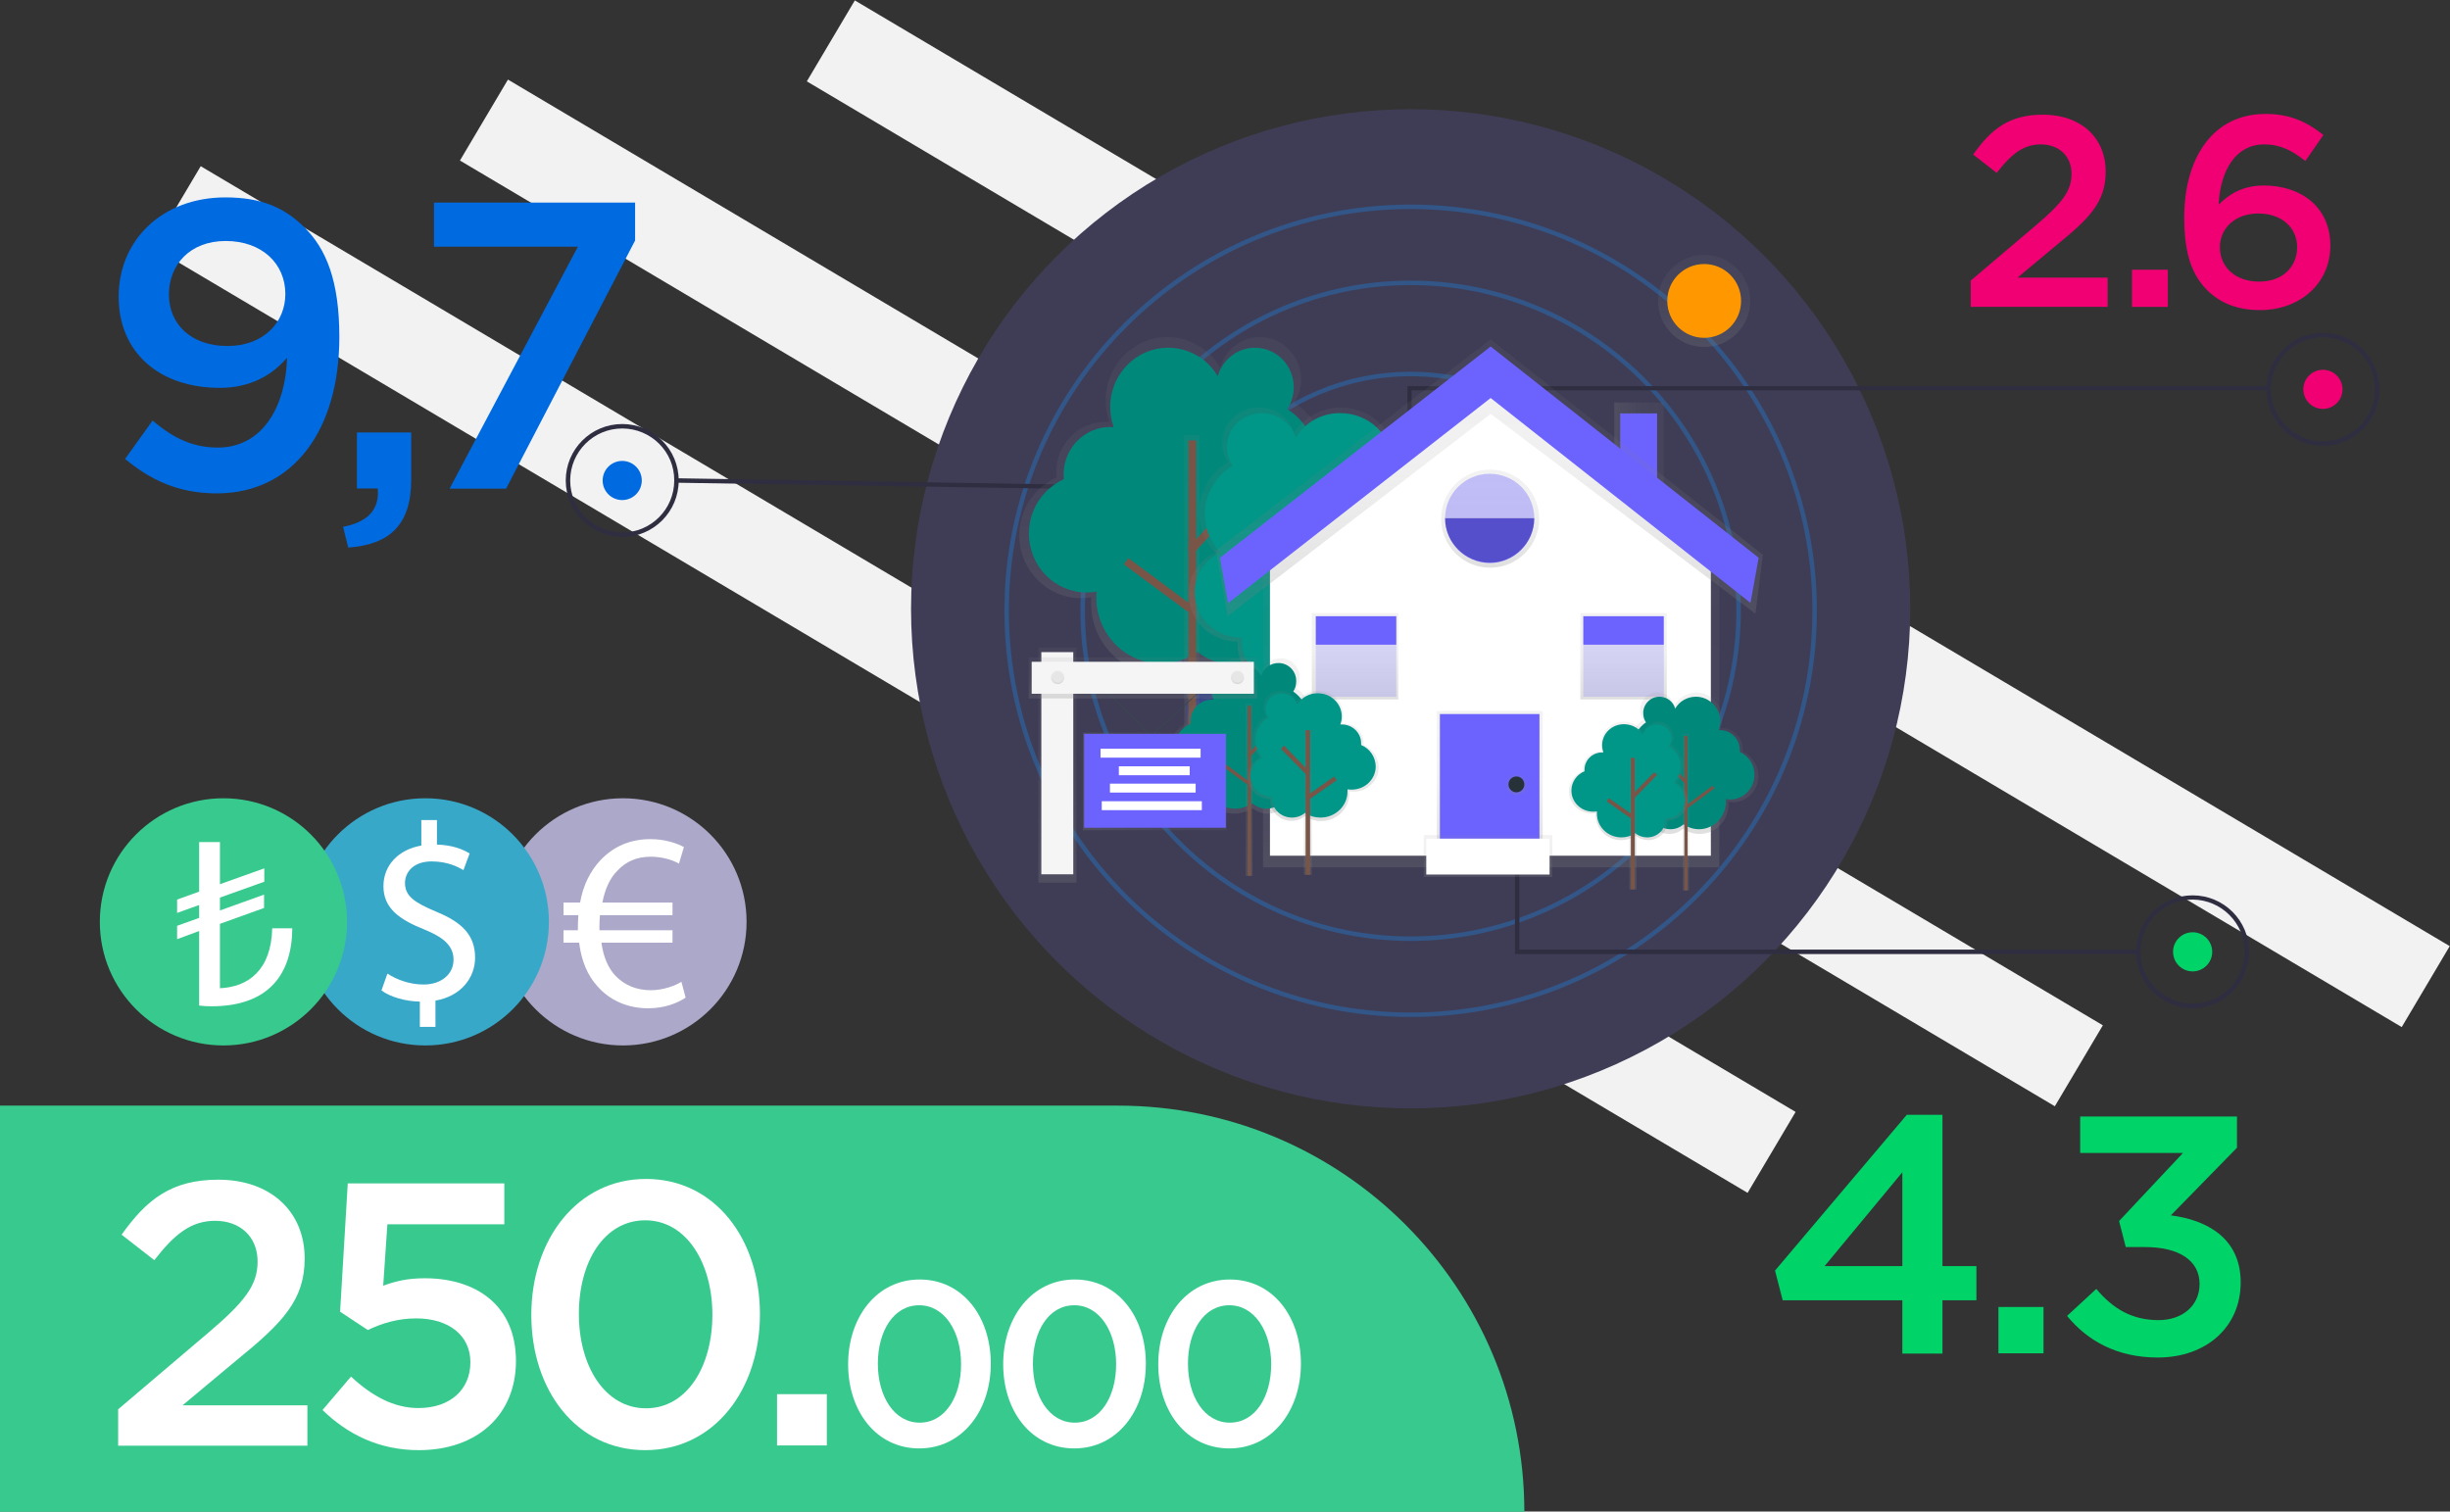 <?xml version="1.0" encoding="utf-8"?>
<!-- Generator: Adobe Illustrator 22.1.0, SVG Export Plug-In . SVG Version: 6.00 Build 0)  -->
<svg version="1.1" xmlns="http://www.w3.org/2000/svg" xmlns:xlink="http://www.w3.org/1999/xlink" x="0px" y="0px"
	 viewBox="0 0 989.1 610.3" style="enable-background:new 0 0 989.1 610.3;" xml:space="preserve">
<rect x="0" y="0" width="989.1" height="610.3" fill="#333333" stroke="none"/>
<style type="text/css">
	.st0{fill:#38C98E;}
	.st1{fill:#F2F2F2;}
	.st2{fill:#3F3D56;}
	.st3{opacity:0.3;fill:#1591FA;enable-background:new    ;}
	.st4{opacity:0.3;fill:#1547FA;enable-background:new    ;}
	.st5{fill:#2F2E41;}
	.st6{fill:#F00073;}
	.st7{fill:#00D469;}
	.st8{fill:#006AE1;}
	.st9{fill:#FFFFFF;}
	.st10{fill:#ABA8C9;}
	.st11{fill:#38A8C9;}
	.st12{fill:url(#SVGID_1_);}
	.st13{fill:#6C63FF;}
	.st14{fill:url(#SVGID_2_);}
	.st15{fill:#FF9800;}
	.st16{fill:url(#SVGID_3_);}
	.st17{fill:#00897B;}
	.st18{fill:url(#SVGID_4_);}
	.st19{fill:#795548;}
	.st20{fill:url(#SVGID_5_);}
	.st21{fill:#009688;}
	.st22{fill:none;}
	.st23{fill:url(#SVGID_6_);}
	.st24{fill:url(#SVGID_7_);}
	.st25{fill:url(#SVGID_8_);}
	.st26{fill:url(#SVGID_9_);}
	.st27{fill:url(#SVGID_10_);}
	.st28{fill:url(#SVGID_11_);}
	.st29{fill:url(#SVGID_12_);}
	.st30{opacity:0.2;fill:#6C63FF;enable-background:new    ;}
	.st31{opacity:0.2;enable-background:new    ;}
	.st32{fill:url(#SVGID_13_);}
	.st33{fill:#263238;}
	.st34{fill:url(#SVGID_14_);}
	.st35{fill:url(#SVGID_15_);}
	.st36{fill:url(#SVGID_16_);}
	.st37{fill:url(#SVGID_17_);}
	.st38{fill:url(#SVGID_18_);}
	.st39{fill:none;stroke:#37474F;stroke-width:0.339;stroke-miterlimit:10;}
	.st40{fill:url(#SVGID_19_);}
	.st41{fill:#F5F5F5;}
	.st42{fill:url(#SVGID_20_);}
	.st43{fill:url(#SVGID_21_);}
	.st44{fill:url(#SVGID_22_);}
	.st45{fill:#E6E6E6;}
	.st46{fill:url(#SVGID_23_);}
	.st47{fill:url(#SVGID_24_);}
	.st48{fill:url(#SVGID_25_);}
	.st49{fill:url(#SVGID_26_);}
	.st50{fill:url(#SVGID_27_);}
</style>
<g id="b7c4787f-e4a8-4036-aa60-d215daeece2d">
	<path class="st0" d="M451.4,446.4H0v164h615.4v0C615.4,519.8,542,446.4,451.4,446.4z"/>
	<title>goals</title>
	
		<rect x="638.3" y="-167.2" transform="matrix(0.51 -0.86 0.86 0.51 143.985 667.057)" class="st1" width="38" height="748.7"/>
	
		<rect x="498.3" y="-135.2" transform="matrix(0.51 -0.86 0.86 0.51 47.825 562.302)" class="st1" width="38" height="748.7"/>
	
		<rect x="374.3" y="-100.2" transform="matrix(0.51 -0.86 0.86 0.51 -43.072 472.782)" class="st1" width="38" height="748.7"/>
	<circle class="st2" cx="569.5" cy="245.8" r="201.7"/>
	<path class="st3" d="M569.5,282.6c-19.9,0-35.9-16.1-35.9-35.9s16.1-35.9,35.9-35.9c19.9,0,35.9,16.1,35.9,35.9v0
		C605.4,266.5,589.4,282.6,569.5,282.6z M569.5,212.4c-18.9,0-34.2,15.3-34.2,34.2c0,18.9,15.3,34.2,34.2,34.2
		c18.9,0,34.2-15.3,34.2-34.2v0C603.7,227.8,588.4,212.5,569.5,212.4L569.5,212.4z"/>
	<path class="st3" d="M569.5,315c-37.8,0-68.4-30.6-68.4-68.4s30.6-68.4,68.4-68.4s68.4,30.6,68.4,68.4v0
		C637.9,284.4,607.3,315,569.5,315z M569.5,180c-36.8,0-66.6,29.8-66.6,66.6s29.8,66.6,66.6,66.6c36.8,0,66.6-29.8,66.6-66.6
		C636.1,209.8,606.3,180,569.5,180L569.5,180z"/>
	<path class="st3" d="M569.5,343.1c-53.3,0-96.5-43.2-96.5-96.5s43.2-96.5,96.5-96.5c53.3,0,96.5,43.2,96.5,96.5
		C665.9,299.9,622.8,343,569.5,343.1z M569.5,151.9c-52.3,0-94.7,42.4-94.7,94.7s42.4,94.7,94.7,94.7s94.7-42.4,94.7-94.7l0,0
		C664.1,194.4,621.8,152,569.5,151.9L569.5,151.9z"/>
	<path class="st3" d="M569.5,379.9c-73.5,0-133.3-59.8-133.3-133.3c0-73.5,59.8-133.3,133.3-133.3c73.5,0,133.3,59.8,133.3,133.3
		C702.8,320.1,643,379.9,569.5,379.9z M569.5,115.1c-72.5,0-131.5,59-131.5,131.5c0,72.5,59,131.5,131.5,131.5
		c72.5,0,131.5-59,131.5-131.5C701,174.1,642,115.1,569.5,115.1L569.5,115.1z"/>
	<path class="st3" d="M569.5,410.6c-90.4,0-164-73.6-164-164s73.6-164,164-164s164,73.6,164,164S659.9,410.6,569.5,410.6z
		 M569.5,84.4c-89.4,0-162.2,72.8-162.2,162.2c0,89.4,72.8,162.2,162.2,162.2c89.4,0,162.2-72.8,162.2-162.2
		C731.7,157.2,659,84.4,569.5,84.4L569.5,84.4z"/>
	<circle class="st4" cx="569.5" cy="245.8" r="16.7"/>
	<circle class="st4" cx="612.5" cy="294" r="16.7"/>
	
		<ellipse transform="matrix(0.16 -0.987 0.987 0.16 133.169 730.455)" class="st4" cx="495.9" cy="287" rx="16.7" ry="16.7"/>
	<circle class="st5" cx="569.5" cy="245.8" r="7.9"/>
	<circle class="st5" cx="495.9" cy="287" r="7.9"/>
	<circle class="st5" cx="612.5" cy="294.9" r="7.9"/>
	<circle class="st6" cx="937.8" cy="157.2" r="7.9"/>
	<polygon class="st5" points="569.9,246.2 568.2,246.2 568.2,155.9 916.3,155.9 916.3,157.6 569.9,157.6 	"/>
	<path class="st5" d="M937.8,180c-12.6,0-22.8-10.2-22.8-22.8c0-12.6,10.2-22.8,22.8-22.8c12.6,0,22.8,10.2,22.8,22.8
		C960.6,169.8,950.4,180,937.8,180z M937.8,136.2c-11.6,0-21,9.4-21,21c0,11.6,9.4,21,21,21c11.6,0,21-9.4,21-21
		C958.8,145.6,949.4,136.2,937.8,136.2L937.8,136.2z"/>
	<circle class="st7" cx="885.2" cy="384.3" r="7.9"/>
	<path class="st5" d="M885.2,407.1c-12.6,0-22.8-10.2-22.8-22.8s10.2-22.8,22.8-22.8c12.6,0,22.8,10.2,22.8,22.8l0,0
		C907.9,396.9,897.8,407.1,885.2,407.1z M885.2,363.2c-11.6,0-21,9.4-21,21s9.4,21,21,21s21-9.4,21-21
		C906.2,372.7,896.8,363.3,885.2,363.2L885.2,363.2z"/>
	<circle class="st8" cx="251.2" cy="194" r="7.9"/>
	<path class="st5" d="M251.2,216.8c-12.6,0-22.8-10.2-22.8-22.8s10.2-22.8,22.8-22.8S274,181.4,274,194
		C274,206.6,263.8,216.8,251.2,216.8z M251.2,173c-11.6,0-21,9.4-21,21c0,11.6,9.4,21,21,21c11.6,0,21-9.4,21-21c0,0,0,0,0,0
		C272.3,182.4,262.8,173,251.2,173L251.2,173z"/>
	<polygon class="st5" points="496.7,287 495,287 495,198.4 273.1,194.9 273.2,193.1 496.7,196.7 	"/>
	<polygon class="st5" points="863.2,385.2 611.6,385.2 611.6,294.9 613.4,294.9 613.4,383.4 863.2,383.4 	"/>
	<g>
		<path class="st8" d="M87.5,199.2c-16,0-27.2-5.8-37-13.9l11.1-15.5c8.7,7.4,16.5,10.9,26.4,10.9c17,0,27.2-15,27.9-36.3
			c-5.8,6.9-14.7,12.2-27.1,12.2c-24.6,0-40.9-14.4-40.9-36.8c0-22.8,17.5-40.1,43.1-40.1c14.5,0,23.9,4.1,32,12.2
			c8.6,8.6,14,21.3,14,44.2C137,173.5,118.5,199.2,87.5,199.2z M91.1,97.3c-14.4,0-22.9,9.6-22.9,21.6c0,12.2,9.2,20.8,23.6,20.8
			c14.7,0,23.4-9.6,23.4-21C115.2,106.5,105.8,97.3,91.1,97.3z"/>
		<path class="st8" d="M152.5,197.2h-8.4v-22.6H166v19.1c0,18.3-8.7,26.1-25.4,27.4l-2.1-8.4C148.5,210.8,153.3,205.7,152.5,197.2z"
			/>
		<path class="st8" d="M175.2,81.8h81.2v15.3l-52.1,100.2h-22.8l51.8-97.7h-58.1V81.8z"/>
	</g>
	<g>
		<path class="st9" d="M62.3,508.8l-13.2-10.3c10.1-14.2,20.1-22.2,39-22.2c21.2,0,34.9,12.9,34.9,31.8c0,16.8-8.8,25.9-27.5,41.1
			l-21.8,18.2h50.4v16.3H47.7V569l36.5-31c14.5-12.3,19.8-19.1,19.8-28.6c0-10.4-7.4-16.5-17.1-16.5S70.5,498.2,62.3,508.8z"/>
		<path class="st9" d="M140.4,477.8h63.2v16.5h-47.2l-1.7,24.8c5-1.8,9.7-3,16.8-3c20.7,0,36.8,10.9,36.8,33.4
			c0,21.8-15.7,36-39.2,36c-16.2,0-28.9-6.5-38.9-16.2l11.5-13.5c8.5,7.9,17.4,12.7,27.2,12.7c12.7,0,21-7.3,21-18.5
			c0-10.9-8.8-17.7-21.9-17.7c-7.6,0-14.1,2.1-19.5,4.7l-11.2-7.4L140.4,477.8z"/>
		<path class="st9" d="M260.5,585.5c-27.8,0-46-24.2-46-54.6c0-30.4,18.5-54.9,46.3-54.9s46,24.2,46,54.6S288.4,585.5,260.5,585.5z
			 M260.5,492.7c-16.5,0-26.8,16.6-26.8,37.8c0,21.2,10.6,38.1,27.1,38.1s26.8-16.8,26.8-37.8C287.6,509.8,277,492.7,260.5,492.7z"
			/>
		<path class="st9" d="M313.7,583.6v-20.7h20.1v20.7H313.7z"/>
		<path class="st9" d="M371.1,584.8c-17.4,0-28.7-15.1-28.7-34s11.5-34.2,28.9-34.2s28.7,15.1,28.7,34S388.5,584.8,371.1,584.8z
			 M371.1,527c-10.3,0-16.7,10.4-16.7,23.6c0,13.2,6.6,23.8,16.9,23.8c10.3,0,16.7-10.5,16.7-23.6S381.4,527,371.1,527z"/>
		<path class="st9" d="M433.7,584.8c-17.4,0-28.7-15.1-28.7-34s11.5-34.2,28.9-34.2s28.7,15.1,28.7,34S451.1,584.8,433.7,584.8z
			 M433.7,527c-10.3,0-16.7,10.4-16.7,23.6c0,13.2,6.6,23.8,16.9,23.8c10.3,0,16.7-10.5,16.7-23.6S444,527,433.7,527z"/>
		<path class="st9" d="M496.3,584.8c-17.4,0-28.7-15.1-28.7-34s11.5-34.2,28.9-34.2c17.4,0,28.7,15.1,28.7,34
			S513.6,584.8,496.3,584.8z M496.3,527c-10.3,0-16.7,10.4-16.7,23.6c0,13.2,6.6,23.8,16.9,23.8c10.3,0,16.7-10.5,16.7-23.6
			S506.6,527,496.3,527z"/>
	</g>
	<g>
		<path class="st7" d="M784.2,450.1v61.1h13.7V525h-13.7v21.5H768V525h-48.3l-3.1-12l53.2-62.9H784.2z M768,473.3l-31.4,37.9H768
			V473.3z"/>
		<path class="st7" d="M806.8,546.4v-18.7H825v18.7H806.8z"/>
		<path class="st7" d="M839.8,465.4v-14.6h63.3v12.6l-26.7,27.3c14.6,1.9,28.2,9.2,28.2,27.1c0,17.8-13.7,30.3-33.5,30.3
			c-16.7,0-28.6-7-36.6-16.8l11.8-10.9c6.8,8.1,14.5,12.6,25.2,12.6c9.4,0,16.5-5.7,16.5-14.6c0-9.6-8.5-14.9-22-14.9h-7.8
			l-2.7-10.5l25.8-27.5H839.8z"/>
	</g>
	<g>
		<path class="st6" d="M806.1,69.8l-9.5-7.4c7.3-10.3,14.5-16.1,28.2-16.1c15.3,0,25.3,9.3,25.3,23c0,12.1-6.3,18.7-19.9,29.7
			l-15.7,13.1h36.4v11.8h-55.3v-10.6l26.4-22.4c10.5-8.9,14.3-13.8,14.3-20.7c0-7.5-5.4-11.9-12.4-11.9S812,62.2,806.1,69.8z"/>
		<path class="st6" d="M860.7,123.9v-15h14.5v15H860.7z"/>
		<path class="st6" d="M930.7,65c-5.4-4.2-10-6.7-16.6-6.7c-11.4,0-17.7,10.3-18.4,24.3c4-3.9,9.3-7.7,18.3-7.7
			c14.9,0,26.8,8.7,26.8,24.2s-12.4,26.1-28.4,26.1c-9.4,0-16.2-3-21.3-8c-5.8-5.9-9.3-13.9-9.3-29.4c0-23.5,11.2-41.8,32.8-41.8
			c10,0,16.7,3.2,23.4,8.5L930.7,65z M911.7,86.2c-9.5,0-15.5,6.1-15.5,13.6c0,8,6.2,13.9,15.9,13.9c9.5,0,15.3-6,15.3-14
			C927.3,91.9,921.2,86.2,911.7,86.2z"/>
	</g>
	<g>
		<circle class="st10" cx="251.5" cy="372.2" r="49.9"/>
		<g>
			<path class="st9" d="M276.8,402.8c-3.1,2.1-8.4,4.3-15.1,4.3c-8.2,0-15.5-3.1-20.6-9c-3.9-4.3-6.4-10.2-7.3-17.5h-6.3v-5h5.8
				c0-0.5,0-1,0-1.5c0-1.6,0.1-3.1,0.2-4.6h-6v-5.1h6.7c1.2-7.1,4.3-13,8.3-17.2c5.2-5.4,11.8-8.4,20.1-8.4c6,0,10.7,1.7,13.5,3.2
				l-2,6.7c-2.5-1.5-6.8-2.8-11.4-2.8c-5.5,0-10,1.9-13.4,5.6c-3,2.9-5.1,7.5-6.1,12.9h28.3v5.1h-29.3c-0.1,1.3-0.2,2.8-0.2,4.3
				c0,0.6,0,1.1,0,1.8h29.5v5h-28.7c0.8,5.9,2.8,10.3,5.6,13.3c3.8,4,8.8,5.9,14.3,5.9c5.4,0,10.1-2,12.4-3.4L276.8,402.8z"/>
		</g>
	</g>
	<g>
		<circle class="st11" cx="171.7" cy="372.2" r="49.9"/>
		<g>
			<path class="st9" d="M169.5,414.7v-10.3c-5.9-0.1-12-1.9-15.5-4.5l2.4-6.8c3.7,2.4,8.9,4.4,14.6,4.4c7.2,0,12.1-4.2,12.1-10
				c0-5.6-4-9-11.5-12.1c-10.4-4.1-16.8-8.7-16.8-17.6c0-8.4,6-14.8,15.3-16.4v-10.3h6.3v9.9c6.1,0.2,10.3,1.8,13.2,3.6l-2.5,6.7
				c-2.1-1.2-6.3-3.5-12.8-3.5c-7.8,0-10.8,4.7-10.8,8.7c0,5.3,3.8,7.9,12.6,11.6c10.5,4.3,15.7,9.5,15.7,18.6c0,8-5.6,15.5-16,17.3
				v10.6H169.5z"/>
		</g>
	</g>
	<g>
		<circle class="st0" cx="90.2" cy="372.2" r="49.9"/>
		<g>
			<path class="st9" d="M118,374.8c-0.1,18.4-9.4,31.5-32.7,31.5c-1.4,0-3.4-0.1-4.9-0.3v-30.1l-8.9,3.3v-5.4l8.9-3.2v-5.2l-8.9,3.2
				v-5.4l8.9-3.2v-20h8.4v17l17.9-6.4v5.4l-17.9,6.4v5.2l17.8-6.4v5.4l-17.8,6.4V399c11.2-0.5,20.7-7.1,21.1-24.2H118z"/>
		</g>
	</g>
</g>
<g id="ba7a25ce-c07b-4ac4-a0ea-a259ac25350d">
	<g>
		
			<linearGradient id="SVGID_1_" gradientUnits="userSpaceOnUse" x1="651.739" y1="428.669" x2="671.727" y2="428.669" gradientTransform="matrix(1 0 0 -1 0 612)">
			<stop  offset="0" style="stop-color:#808080;stop-opacity:0.25"/>
			<stop  offset="0.54" style="stop-color:#808080;stop-opacity:0.12"/>
			<stop  offset="1" style="stop-color:#808080;stop-opacity:0.1"/>
		</linearGradient>
		<polygon class="st12" points="651.7,185 651.7,162.5 671.7,162.5 671.7,204.2 		"/>
		<polygon class="st13" points="654.1,186.5 654.1,166.9 669,166.9 669,204.2 		"/>
		
			<linearGradient id="SVGID_2_" gradientUnits="userSpaceOnUse" x1="687.99" y1="471.877" x2="687.99" y2="509.144" gradientTransform="matrix(1 0 0 -1 0 612)">
			<stop  offset="0" style="stop-color:#808080;stop-opacity:0.25"/>
			<stop  offset="0.54" style="stop-color:#808080;stop-opacity:0.12"/>
			<stop  offset="1" style="stop-color:#808080;stop-opacity:0.1"/>
		</linearGradient>
		<circle class="st14" cx="688" cy="121.5" r="18.6"/>
		<circle class="st15" cx="688" cy="121.5" r="14.9"/>
		<g id="f741385e-e577-4271-b030-1aa9bd75830a">
			
				<linearGradient id="SVGID_3_" gradientUnits="userSpaceOnUse" x1="633.12" y1="279.842" x2="633.12" y2="415.803" gradientTransform="matrix(1 0 0 -1 -157 552)">
				<stop  offset="0" style="stop-color:#808080;stop-opacity:0.25"/>
				<stop  offset="0.54" style="stop-color:#808080;stop-opacity:0.12"/>
				<stop  offset="1" style="stop-color:#808080;stop-opacity:0.1"/>
			</linearGradient>
			<path class="st16" d="M528.6,206.3c10.6-12.1,9.4-30.6-2.8-41.2c-1-0.9-2.1-1.7-3.3-2.5c1.8-2.8,2.8-6.1,2.8-9.4
				c0-9.4-7.5-17.1-16.7-17.1c-7.6,0-14,5.2-16,12.3c-4.4-7.4-12.3-12.3-21.3-12.3c-13.7,0-24.9,11.4-24.9,25.5c0,3,0.5,6,1.5,8.8
				c-0.5,0-1-0.1-1.5-0.1c-11,0-20,9.1-20,20.4c0,0.7,0,1.4,0.1,2.1c-9.2,4.1-15,13.3-15,23.3c0,14,11.1,25.4,24.8,25.4
				c1.4,0,2.9-0.1,4.3-0.4c-0.1,0.8-0.1,1.7-0.1,2.6c0,15.7,12.5,28.5,27.8,28.5c5.7,0,11.2-1.8,15.8-5.1c3.7,3.3,8.5,5.1,13.5,5.1
				c11.5,0,20.8-9.5,20.8-21.3c0-0.5,0-1-0.1-1.5h0.1c12.3,0,22.3-10.2,22.3-22.8C540.7,218.1,536.1,210.3,528.6,206.3z"/>
		</g>
		<path id="aa86aca2-1def-4b5e-bdbf-3429bf39090e" class="st17" d="M525.4,206.2c10-11.4,8.8-28.7-2.6-38.7c-1-0.8-2-1.6-3.1-2.3
			c1.7-2.6,2.6-5.7,2.6-8.8c0-8.9-7-16-15.7-16c-7.1,0-13.1,4.9-15,11.5c-4.1-7.1-11.8-11.5-20-11.5c-12.9,0-23.4,10.7-23.4,23.9
			c0,2.8,0.5,5.6,1.4,8.2c-0.5,0-0.9-0.1-1.4-0.1c-10.4,0-18.8,8.6-18.8,19.2c0,0.7,0,1.3,0.1,1.9c-8.6,3.9-14.1,12.4-14.1,21.9
			c0,13.2,10.4,23.8,23.3,23.8c1.4,0,2.7-0.1,4-0.4c-0.1,0.8-0.1,1.6-0.1,2.4c0,14.8,11.7,26.7,26.1,26.7c5.3,0,10.5-1.7,14.9-4.7
			c3.5,3.1,8,4.7,12.6,4.7c10.8,0,19.5-8.9,19.5-20c0-0.5,0-0.9-0.1-1.4h0.1c11.5,0,20.9-9.6,20.9-21.4
			C536.8,217.3,532.4,209.9,525.4,206.2z"/>
		
			<linearGradient id="SVGID_4_" gradientUnits="userSpaceOnUse" x1="481.12" y1="285.344" x2="481.12" y2="436.28" gradientTransform="matrix(1 0 0 -1 0 612)">
			<stop  offset="0" style="stop-color:#808080;stop-opacity:0.25"/>
			<stop  offset="0.54" style="stop-color:#808080;stop-opacity:0.12"/>
			<stop  offset="1" style="stop-color:#808080;stop-opacity:0.1"/>
		</linearGradient>
		<rect x="478.1" y="175.7" class="st18" width="6.1" height="150.9"/>
		<rect x="479.8" y="177.8" class="st19" width="3.1" height="148.8"/>
		
			<rect x="474.7" y="207.7" transform="matrix(0.679 -0.734 0.734 0.679 4.591 428.922)" class="st19" width="36.9" height="3.1"/>
		
			<rect x="466.1" y="220.2" transform="matrix(0.596 -0.803 0.803 0.596 -0.909 470.882)" class="st19" width="3.1" height="32.3"/>
		<g id="b1e29bf6-85c6-472a-ba69-b630e8d8f49d">
			
				<linearGradient id="SVGID_5_" gradientUnits="userSpaceOnUse" x1="693.935" y1="273.812" x2="693.935" y2="387.542" gradientTransform="matrix(1 0 0 -1 -157 552)">
				<stop  offset="0" style="stop-color:#808080;stop-opacity:0.25"/>
				<stop  offset="0.54" style="stop-color:#808080;stop-opacity:0.12"/>
				<stop  offset="1" style="stop-color:#808080;stop-opacity:0.1"/>
			</linearGradient>
			<path class="st20" d="M490.5,223.1c-4.1-4.4-6.4-10.1-6.4-16.1c0-8.6,4.7-16.2,11.7-20.4c-1.6-2.3-2.4-5-2.4-7.8
				c0-7.9,6.6-14.3,14.8-14.3c6.7,0,12.4,4.3,14.2,10.3c4.1-6.4,11.2-10.3,18.9-10.3c12.2,0,22,9.5,22,21.3c0,2.5-0.5,5-1.4,7.3
				c0.4,0,0.9-0.1,1.4-0.1c9.8,0,17.7,7.6,17.7,17.1c0,0.6,0,1.2-0.1,1.7c7.8,3.3,13.3,10.8,13.3,19.5c0,11.7-9.8,21.2-22,21.2
				c-1.3,0-2.5-0.1-3.8-0.3c0.1,0.7,0.1,1.4,0.1,2.1c0,13.2-11,23.8-24.6,23.8c-5,0-9.9-1.5-14-4.2c-3.4,2.8-7.6,4.3-11.9,4.2
				c-10.2,0-18.4-8-18.4-17.8c0-0.4,0-0.8,0.1-1.3h-0.1c-10.9,0-19.7-8.5-19.7-19.1C479.7,232.7,484.1,226.3,490.5,223.1z"/>
		</g>
		<path id="da8ae254-7852-462b-b033-1b79dc847a6a" class="st21" d="M492.5,223c-3.9-4.2-6.1-9.7-6.1-15.4c0-8.2,4.5-15.5,11.2-19.6
			c-1.5-2.2-2.3-4.8-2.3-7.5c0-7.6,6.3-13.7,14.2-13.7c6.4,0,11.9,4.2,13.6,9.8c3.9-6.2,10.7-9.9,18-9.8c11.7,0,21.1,9.1,21.1,20.4
			c0,2.4-0.4,4.8-1.3,7c0.4,0,0.9-0.1,1.3-0.1c9.4,0,16.9,7.3,16.9,16.4c0,0.6,0,1.1-0.1,1.6c7.5,3.1,12.7,10.3,12.7,18.7
			c0,11.2-9.4,20.3-21,20.3c-1.2,0-2.4-0.1-3.6-0.3c0.1,0.7,0.1,1.4,0.1,2.1c0,12.6-10.6,22.8-23.6,22.8c-4.8,0-9.5-1.4-13.4-4.1
			c-3.2,2.6-7.2,4.1-11.4,4.1c-9.7,0-17.6-7.6-17.6-17c0-0.4,0-0.8,0.1-1.2h-0.1c-10.4,0-18.9-8.2-18.9-18.2
			C482.2,232.2,486.4,226.1,492.5,223z"/>
		<line id="d827a518-3361-4086-b50f-c6b47e6818cd" class="st22" x1="532.5" y1="199.2" x2="532.5" y2="325.9"/>
		
			<linearGradient id="SVGID_6_" gradientUnits="userSpaceOnUse" x1="532.353" y1="286.109" x2="532.353" y2="412.791" gradientTransform="matrix(1 0 0 -1 0 612)">
			<stop  offset="0" style="stop-color:#808080;stop-opacity:0.25"/>
			<stop  offset="0.54" style="stop-color:#808080;stop-opacity:0.12"/>
			<stop  offset="1" style="stop-color:#808080;stop-opacity:0.1"/>
		</linearGradient>
		<rect x="528.9" y="199.2" class="st23" width="6.9" height="126.7"/>
		<rect x="530.6" y="199.2" class="st19" width="3.8" height="126.7"/>
		<line id="_x34_a2b3956-f53f-4918-93e5-f7b78a79ae92" class="st22" x1="532.9" y1="237.2" x2="510.2" y2="214.1"/>
		<rect x="519.6" y="209.5" transform="matrix(0.714 -0.7 0.7 0.714 -8.833 429.599)" class="st19" width="3.8" height="32.3"/>
		<line id="_x31_00a92bc-a3f1-4f9a-a93f-0d91ae55d71b" class="st22" x1="532.9" y1="257" x2="556.3" y2="240.5"/>
		
			<rect x="530.3" y="246.8" transform="matrix(0.819 -0.574 0.574 0.819 -44.077 357.959)" class="st19" width="28.6" height="3.8"/>
		
			<linearGradient id="SVGID_7_" gradientUnits="userSpaceOnUse" x1="758.977" y1="201.75" x2="758.977" y2="330.566" gradientTransform="matrix(1 0 0 -1 -157 552)">
			<stop  offset="0" style="stop-color:#808080;stop-opacity:0.25"/>
			<stop  offset="0.54" style="stop-color:#808080;stop-opacity:0.12"/>
			<stop  offset="1" style="stop-color:#808080;stop-opacity:0.1"/>
		</linearGradient>
		<path class="st24" d="M687,221.4H516.9c-3.9,0-7,1.7-7,3.9v124.9h184.2V225.3C694.1,223.2,690.9,221.4,687,221.4z"/>
		<polygon class="st9" points="601.4,150 512.7,215.9 512.7,345.5 690.7,345.5 690.7,220.6 		"/>
		
			<linearGradient id="SVGID_8_" gradientUnits="userSpaceOnUse" x1="601.611" y1="382.805" x2="601.611" y2="422.335" gradientTransform="matrix(1 0 0 -1 0 612)">
			<stop  offset="0" style="stop-color:#808080;stop-opacity:0.25"/>
			<stop  offset="0.54" style="stop-color:#808080;stop-opacity:0.12"/>
			<stop  offset="1" style="stop-color:#808080;stop-opacity:0.1"/>
		</linearGradient>
		<circle class="st25" cx="601.6" cy="209.4" r="19.8"/>
		
			<linearGradient id="SVGID_9_" gradientUnits="userSpaceOnUse" x1="547.084" y1="329.512" x2="547.084" y2="364.452" gradientTransform="matrix(1 0 0 -1 0 612)">
			<stop  offset="0" style="stop-color:#808080;stop-opacity:0.25"/>
			<stop  offset="0.54" style="stop-color:#808080;stop-opacity:0.12"/>
			<stop  offset="1" style="stop-color:#808080;stop-opacity:0.1"/>
		</linearGradient>
		<rect x="529.6" y="247.5" class="st26" width="34.9" height="34.9"/>
		
			<linearGradient id="SVGID_10_" gradientUnits="userSpaceOnUse" x1="655.433" y1="329.512" x2="655.433" y2="364.452" gradientTransform="matrix(1 0 0 -1 0 612)">
			<stop  offset="0" style="stop-color:#808080;stop-opacity:0.25"/>
			<stop  offset="0.54" style="stop-color:#808080;stop-opacity:0.12"/>
			<stop  offset="1" style="stop-color:#808080;stop-opacity:0.1"/>
		</linearGradient>
		<rect x="638" y="247.5" class="st27" width="34.9" height="34.9"/>
		
			<linearGradient id="SVGID_11_" gradientUnits="userSpaceOnUse" x1="601.263" y1="363.226" x2="601.263" y2="475.011" gradientTransform="matrix(1 0 0 -1 0 612)">
			<stop  offset="0" style="stop-color:#808080;stop-opacity:0.25"/>
			<stop  offset="0.54" style="stop-color:#808080;stop-opacity:0.12"/>
			<stop  offset="1" style="stop-color:#808080;stop-opacity:0.1"/>
		</linearGradient>
		<polygon class="st28" points="495.6,248.8 490.8,222.3 601.8,137 711.7,224 708.7,247.8 601.8,167.1 		"/>
		<polygon class="st13" points="495.8,243.5 492.5,225.2 601.8,139.9 710,225.2 706.7,243.4 601.8,160.7 		"/>
		
			<linearGradient id="SVGID_12_" gradientUnits="userSpaceOnUse" x1="601.436" y1="266.514" x2="601.436" y2="324.925" gradientTransform="matrix(1 0 0 -1 0 612)">
			<stop  offset="0" style="stop-color:#808080;stop-opacity:0.25"/>
			<stop  offset="0.54" style="stop-color:#808080;stop-opacity:0.12"/>
			<stop  offset="1" style="stop-color:#808080;stop-opacity:0.1"/>
		</linearGradient>
		<rect x="580.1" y="287.1" class="st29" width="42.7" height="58.4"/>
		<rect x="581.3" y="288.3" class="st13" width="40.2" height="57.2"/>
		<rect x="531.2" y="248.8" class="st13" width="32.5" height="11.5"/>
		<rect x="531.2" y="260.3" class="st30" width="32.5" height="21"/>
		<rect x="639.2" y="248.8" class="st13" width="32.5" height="11.5"/>
		<rect x="639.2" y="260.3" class="st30" width="32.5" height="21"/>
		<path class="st13" d="M601.4,227.3c9.9,0,18-8.1,18-18c0,0,0,0,0,0h-36C583.4,219.2,591.5,227.2,601.4,227.3
			C601.4,227.3,601.4,227.3,601.4,227.3z"/>
		<path class="st31" d="M601.4,227.1c9.9,0,18-8.1,18-18l0,0h-36C583.4,219,591.5,227.1,601.4,227.1L601.4,227.1z"/>
		<path class="st30" d="M601.4,191.3c-9.9,0-18,8-18,18h36C619.4,199.3,611.4,191.3,601.4,191.3z"/>
		<path class="st30" d="M601.4,191.3c-9.9,0-18,8-18,18h36C619.4,199.3,611.4,191.3,601.4,191.3z"/>
		
			<linearGradient id="SVGID_13_" gradientUnits="userSpaceOnUse" x1="612.198" y1="291.042" x2="612.198" y2="299.512" gradientTransform="matrix(1 0 0 -1 0 612)">
			<stop  offset="0" style="stop-color:#808080;stop-opacity:0.25"/>
			<stop  offset="0.54" style="stop-color:#808080;stop-opacity:0.12"/>
			<stop  offset="1" style="stop-color:#808080;stop-opacity:0.1"/>
		</linearGradient>
		<circle class="st32" cx="612.2" cy="316.7" r="4.2"/>
		<circle class="st33" cx="612.2" cy="316.7" r="3.2"/>
		
			<linearGradient id="SVGID_14_" gradientUnits="userSpaceOnUse" x1="600.728" y1="257.868" x2="600.728" y2="274.807" gradientTransform="matrix(1 0 0 -1 0 612)">
			<stop  offset="0" style="stop-color:#808080;stop-opacity:0.25"/>
			<stop  offset="0.54" style="stop-color:#808080;stop-opacity:0.12"/>
			<stop  offset="1" style="stop-color:#808080;stop-opacity:0.1"/>
		</linearGradient>
		<rect x="574.8" y="337.2" class="st34" width="51.9" height="16.9"/>
		<rect x="575.8" y="338.6" class="st9" width="49.8" height="14.5"/>
		<g id="_x30_6ed4a51-c0d7-4f18-ace3-f8895d5abf4f">
			
				<linearGradient id="SVGID_15_" gradientUnits="userSpaceOnUse" x1="659.038" y1="223.521" x2="659.038" y2="286.208" gradientTransform="matrix(1 0 0 -1 -157 552)">
				<stop  offset="0" style="stop-color:#808080;stop-opacity:0.25"/>
				<stop  offset="0.54" style="stop-color:#808080;stop-opacity:0.12"/>
				<stop  offset="1" style="stop-color:#808080;stop-opacity:0.1"/>
			</linearGradient>
			<path class="st35" d="M526.2,298.1c4.9-5.6,4.3-14.1-1.3-19c-0.5-0.4-1-0.8-1.5-1.1c0.8-1.3,1.3-2.8,1.3-4.3
				c0.1-4.2-3.2-7.8-7.5-7.9c-3.5-0.1-6.7,2.2-7.6,5.7c-2-3.5-5.8-5.7-9.8-5.7c-6.3,0-11.5,5.3-11.5,11.7c0,1.4,0.2,2.8,0.7,4.1
				c-0.2,0-0.5,0-0.7,0c-5.1,0-9.2,4.2-9.2,9.4c0,0.3,0,0.6,0,1c-4.2,1.9-6.9,6.1-6.9,10.7c0,6.5,5.1,11.7,11.4,11.7
				c0.7,0,1.3-0.1,2-0.2c0,0.4-0.1,0.8-0.1,1.2c0,7.2,5.8,13.1,12.8,13.1c2.6,0,5.2-0.8,7.3-2.3c1.7,1.5,3.9,2.3,6.2,2.3
				c5.3,0,9.6-4.4,9.6-9.8c0-0.2,0-0.5,0-0.7h0c5.7,0,10.3-4.7,10.3-10.5C531.8,303.6,529.7,300,526.2,298.1z"/>
		</g>
		<path id="_x37_8683fa5-7813-42ce-9e3f-16828d09ffb2" class="st17" d="M524.7,298.1c4.6-5.3,4.1-13.2-1.2-17.8
			c-0.4-0.4-0.9-0.7-1.4-1.1c0.8-1.2,1.2-2.6,1.2-4.1c0.1-4-3-7.3-7-7.4c-3.3-0.1-6.3,2.1-7.1,5.3c-1.9-3.3-5.4-5.3-9.2-5.3
			c-5.9,0-10.8,4.9-10.8,11c0,1.3,0.2,2.6,0.7,3.8c-0.2,0-0.4,0-0.7,0c-4.8,0-8.6,4-8.6,8.8c0,0.3,0,0.6,0,0.9
			c-4,1.8-6.5,5.7-6.5,10.1c0,6.1,4.8,11,10.7,11c0.6,0,1.2-0.1,1.9-0.2c0,0.4-0.1,0.7-0.1,1.1c0,6.8,5.4,12.3,12,12.3
			c2.5,0,4.9-0.8,6.9-2.2c1.6,1.4,3.7,2.2,5.8,2.2c5,0,9-4.1,9-9.2c0-0.2,0-0.4,0-0.7h0c5.3,0,9.6-4.4,9.6-9.9
			C530,303.2,528,299.8,524.7,298.1z"/>
		
			<linearGradient id="SVGID_16_" gradientUnits="userSpaceOnUse" x1="504.346" y1="258.413" x2="504.346" y2="327.988" gradientTransform="matrix(1 0 0 -1 0 612)">
			<stop  offset="0" style="stop-color:#808080;stop-opacity:0.25"/>
			<stop  offset="0.54" style="stop-color:#808080;stop-opacity:0.12"/>
			<stop  offset="1" style="stop-color:#808080;stop-opacity:0.1"/>
		</linearGradient>
		<rect x="502.9" y="284" class="st36" width="2.8" height="69.6"/>
		<rect x="503.7" y="285" class="st19" width="1.4" height="68.6"/>
		
			<rect x="501.4" y="298.7" transform="matrix(0.679 -0.734 0.734 0.679 -56.248 470.12)" class="st19" width="17" height="1.4"/>
		
			<rect x="497.4" y="304.5" transform="matrix(0.596 -0.803 0.803 0.596 -49.31 525.882)" class="st19" width="1.4" height="14.9"/>
		<g id="_x39_72b0d41-b6e5-4c12-bd64-332f8d6d9bc4">
			
				<linearGradient id="SVGID_17_" gradientUnits="userSpaceOnUse" x1="687.096" y1="220.743" x2="687.096" y2="273.189" gradientTransform="matrix(1 0 0 -1 -157 552)">
				<stop  offset="0" style="stop-color:#808080;stop-opacity:0.25"/>
				<stop  offset="0.54" style="stop-color:#808080;stop-opacity:0.12"/>
				<stop  offset="1" style="stop-color:#808080;stop-opacity:0.1"/>
			</linearGradient>
			<path class="st37" d="M508.7,305.9c-1.9-2-2.9-4.7-2.9-7.4c0-3.9,2.1-7.5,5.4-9.4c-0.7-1.1-1.1-2.3-1.1-3.6c0-3.6,3-6.6,6.8-6.6
				c3,0,5.6,1.9,6.5,4.7c1.9-3,5.2-4.8,8.7-4.7c5.6,0,10.2,4.4,10.2,9.8c0,1.2-0.2,2.3-0.6,3.4c0.2,0,0.4,0,0.6,0
				c4.5,0,8.2,3.5,8.2,7.9c0,0.3,0,0.5,0,0.8c3.7,1.5,6.1,5,6.1,9c0,5.4-4.5,9.8-10.1,9.8c-0.6,0-1.2-0.1-1.8-0.1c0,0.3,0,0.7,0,1
				c0,6.1-5.1,11-11.4,11c-2.3,0-4.6-0.7-6.5-2c-1.6,1.3-3.5,2-5.5,1.9c-4.7,0-8.5-3.7-8.5-8.2c0-0.2,0-0.4,0-0.6h0
				c-5,0-9.1-3.9-9.1-8.8C503.8,310.3,505.7,307.3,508.7,305.9z"/>
		</g>
		<path id="b9cc99c1-468f-47c5-9d53-f370b6656f3a" class="st21" d="M509.6,305.8c-1.8-1.9-2.8-4.5-2.8-7.1c0-3.7,2-7.1,5.2-9
			c-0.7-1-1.1-2.2-1.1-3.5c0-3.5,2.9-6.3,6.5-6.3c2.9,0,5.4,1.8,6.3,4.5c1.8-2.8,5-4.6,8.3-4.5c5.4,0,9.7,4.2,9.7,9.4
			c0,1.1-0.2,2.2-0.6,3.2c0.2,0,0.4,0,0.6,0c4.3,0,7.8,3.4,7.8,7.5c0,0.3,0,0.5,0,0.8c3.5,1.4,5.8,4.8,5.9,8.6
			c0,5.2-4.3,9.4-9.7,9.4c-0.6,0-1.1,0-1.7-0.1c0,0.3,0,0.6,0,0.9c0,5.8-4.9,10.5-10.9,10.5c-2.2,0-4.4-0.6-6.2-1.9
			c-1.5,1.2-3.3,1.9-5.3,1.9c-4.5,0-8.1-3.5-8.1-7.8c0-0.2,0-0.4,0-0.6h0c-4.8,0-8.7-3.8-8.7-8.4
			C504.8,310.1,506.7,307.2,509.6,305.8z"/>
		<line id="_x37_a451371-7fbb-4ddd-b5af-3dcf3eef4c8e" class="st22" x1="528" y1="294.8" x2="528" y2="353.2"/>
		
			<linearGradient id="SVGID_18_" gradientUnits="userSpaceOnUse" x1="527.962" y1="258.769" x2="527.962" y2="317.163" gradientTransform="matrix(1 0 0 -1 0 612)">
			<stop  offset="0" style="stop-color:#808080;stop-opacity:0.25"/>
			<stop  offset="0.54" style="stop-color:#808080;stop-opacity:0.12"/>
			<stop  offset="1" style="stop-color:#808080;stop-opacity:0.1"/>
		</linearGradient>
		<rect x="526.4" y="294.8" class="st38" width="3.2" height="58.4"/>
		<rect x="527.1" y="294.8" class="st19" width="1.8" height="58.4"/>
		<line id="f8907fab-e671-432b-8785-92f5b3540283" class="st22" x1="528.2" y1="312.3" x2="517.8" y2="301.7"/>
		
			<rect x="522.1" y="299.6" transform="matrix(0.714 -0.7 0.7 0.714 -65.403 453.877)" class="st19" width="1.8" height="14.9"/>
		<line id="_x38_3bfd14d-9fcf-4efd-aa6d-a51063723d88" class="st22" x1="528.2" y1="321.5" x2="539" y2="313.9"/>
		
			<rect x="527" y="316.8" transform="matrix(0.819 -0.574 0.574 0.819 -85.659 364.159)" class="st19" width="13.2" height="1.8"/>
		<polyline class="st39" points="441.8,273.5 464.6,297.3 490.5,273.5 		"/>
		
			<linearGradient id="SVGID_19_" gradientUnits="userSpaceOnUse" x1="426.856" y1="255.659" x2="426.856" y2="350.521" gradientTransform="matrix(1 0 0 -1 0 612)">
			<stop  offset="0" style="stop-color:#808080;stop-opacity:0.25"/>
			<stop  offset="0.54" style="stop-color:#808080;stop-opacity:0.12"/>
			<stop  offset="1" style="stop-color:#808080;stop-opacity:0.1"/>
		</linearGradient>
		<rect x="419.2" y="261.5" class="st40" width="15.4" height="94.9"/>
		<rect x="420.4" y="263.3" class="st41" width="12.9" height="89.7"/>
		
			<linearGradient id="SVGID_20_" gradientUnits="userSpaceOnUse" x1="461.337" y1="330.041" x2="461.337" y2="346.604" gradientTransform="matrix(1 0 0 -1 0 612)">
			<stop  offset="0" style="stop-color:#808080;stop-opacity:0.25"/>
			<stop  offset="0.54" style="stop-color:#808080;stop-opacity:0.12"/>
			<stop  offset="1" style="stop-color:#808080;stop-opacity:0.1"/>
		</linearGradient>
		<rect x="415.3" y="265.4" class="st42" width="92.2" height="16.6"/>
		<rect x="416.5" y="267.2" class="st41" width="89.7" height="12.9"/>
		
			<linearGradient id="SVGID_21_" gradientUnits="userSpaceOnUse" x1="427.007" y1="335.763" x2="427.007" y2="341.184" gradientTransform="matrix(1 0 0 -1 0 612)">
			<stop  offset="0" style="stop-color:#808080;stop-opacity:0.25"/>
			<stop  offset="0.54" style="stop-color:#808080;stop-opacity:0.12"/>
			<stop  offset="1" style="stop-color:#808080;stop-opacity:0.1"/>
		</linearGradient>
		<circle class="st43" cx="427" cy="273.5" r="2.7"/>
		
			<linearGradient id="SVGID_22_" gradientUnits="userSpaceOnUse" x1="499.583" y1="335.763" x2="499.583" y2="341.184" gradientTransform="matrix(1 0 0 -1 0 612)">
			<stop  offset="0" style="stop-color:#808080;stop-opacity:0.25"/>
			<stop  offset="0.54" style="stop-color:#808080;stop-opacity:0.12"/>
			<stop  offset="1" style="stop-color:#808080;stop-opacity:0.1"/>
		</linearGradient>
		<circle class="st44" cx="499.6" cy="273.5" r="2.7"/>
		<circle class="st45" cx="427" cy="273.5" r="2.1"/>
		<circle class="st45" cx="499.6" cy="273.5" r="2.1"/>
		
			<linearGradient id="SVGID_23_" gradientUnits="userSpaceOnUse" x1="437.245" y1="296.466" x2="495.368" y2="296.466" gradientTransform="matrix(1 0 0 -1 0 612)">
			<stop  offset="0" style="stop-color:#808080;stop-opacity:0.25"/>
			<stop  offset="0.54" style="stop-color:#808080;stop-opacity:0.12"/>
			<stop  offset="1" style="stop-color:#808080;stop-opacity:0.1"/>
		</linearGradient>
		<rect x="437.2" y="295.8" class="st46" width="58.1" height="39.4"/>
		<rect x="437.7" y="296.3" class="st13" width="57.2" height="37.9"/>
		<rect x="444.3" y="302.3" class="st9" width="40.4" height="3.6"/>
		<rect x="451.7" y="309.4" class="st9" width="28.6" height="3.6"/>
		<rect x="448.1" y="316.4" class="st9" width="34.6" height="3.6"/>
		<rect x="444.8" y="323.5" class="st9" width="40.4" height="3.6"/>
		<g id="_x36_3650477-b8a1-43d8-a2c1-7cd9fae56092">
			
				<linearGradient id="SVGID_24_" gradientUnits="userSpaceOnUse" x1="-389.706" y1="215.414" x2="-389.706" y2="272.398" gradientTransform="matrix(-1 0 0 -1 293.08 552)">
				<stop  offset="0" style="stop-color:#808080;stop-opacity:0.25"/>
				<stop  offset="0.54" style="stop-color:#808080;stop-opacity:0.12"/>
				<stop  offset="1" style="stop-color:#808080;stop-opacity:0.1"/>
			</linearGradient>
			<path class="st47" d="M660.8,309c-4.4-5.1-3.9-12.8,1.2-17.3c0.4-0.4,0.9-0.7,1.4-1c-0.8-1.2-1.2-2.5-1.2-3.9
				c-0.1-3.9,2.9-7.1,6.8-7.2c3.2-0.1,6.1,2,6.9,5.2c1.9-3.2,5.3-5.1,8.9-5.2c5.8,0,10.4,4.8,10.4,10.7c0,1.3-0.2,2.5-0.6,3.7
				c0.2,0,0.4,0,0.6,0c4.6,0,8.4,3.8,8.4,8.6c0,0.3,0,0.6,0,0.9c3.8,1.7,6.3,5.6,6.3,9.8c0,5.9-4.7,10.6-10.4,10.6
				c-0.6,0-1.2-0.1-1.8-0.2c0,0.3,0.1,0.7,0.1,1.1c0,6.6-5.2,11.9-11.7,11.9c-2.4,0-4.7-0.7-6.6-2.1c-1.6,1.4-3.6,2.1-5.6,2.1
				c-4.8,0-8.7-4-8.7-8.9c0-0.2,0-0.4,0-0.6h0c-5.2,0-9.3-4.3-9.3-9.5C655.7,313.9,657.7,310.7,660.8,309z"/>
		</g>
		<path id="d9fb3d72-af8e-4f1d-b977-47710d21b422" class="st17" d="M662.1,308.9c-4.2-4.8-3.7-12,1.1-16.2c0.4-0.4,0.8-0.7,1.3-1
			c-0.7-1.1-1.1-2.4-1.1-3.7c-0.1-3.6,2.8-6.6,6.4-6.7c3-0.1,5.7,1.9,6.5,4.8c1.7-3,4.9-4.8,8.4-4.8c5.4,0,9.8,4.5,9.8,10
			c0,1.2-0.2,2.3-0.6,3.5c0.2,0,0.4,0,0.6,0c4.3,0,7.9,3.6,7.9,8c0,0.3,0,0.5,0,0.8c3.6,1.6,5.9,5.2,5.9,9.2c0,5.5-4.4,10-9.8,10
			c-0.6,0-1.1-0.1-1.7-0.2c0,0.3,0,0.7,0,1c0,6.2-4.9,11.2-10.9,11.2c-2.2,0-4.4-0.7-6.2-2c-1.5,1.3-3.3,2-5.3,2
			c-4.5,0-8.2-3.7-8.2-8.4c0-0.2,0-0.4,0-0.6h0c-4.8,0-8.8-4-8.8-9C657.4,313.6,659.2,310.5,662.1,308.9z"/>
		
			<linearGradient id="SVGID_25_" gradientUnits="userSpaceOnUse" x1="-387.607" y1="192.576" x2="-387.607" y2="255.832" gradientTransform="matrix(-1 0 0 -1 293.08 552)">
			<stop  offset="0" style="stop-color:#808080;stop-opacity:0.25"/>
			<stop  offset="0.54" style="stop-color:#808080;stop-opacity:0.12"/>
			<stop  offset="1" style="stop-color:#808080;stop-opacity:0.1"/>
		</linearGradient>
		<rect x="679.4" y="296.2" class="st48" width="2.5" height="63.3"/>
		<rect x="680" y="297.1" class="st19" width="1.3" height="62.4"/>
		
			<rect x="675" y="302.5" transform="matrix(0.734 -0.679 0.679 0.734 -30.881 541.66)" class="st19" width="1.3" height="15.4"/>
		
			<rect x="679.5" y="320.9" transform="matrix(0.803 -0.596 0.596 0.803 -56.395 472.613)" class="st19" width="13.6" height="1.3"/>
		<g id="ea5e6e86-8f22-4c0d-a253-147f504d396e">
			
				<linearGradient id="SVGID_26_" gradientUnits="userSpaceOnUse" x1="-364.213" y1="212.886" x2="-364.213" y2="260.575" gradientTransform="matrix(-1 0 0 -1 293.08 552)">
				<stop  offset="0" style="stop-color:#808080;stop-opacity:0.25"/>
				<stop  offset="0.54" style="stop-color:#808080;stop-opacity:0.12"/>
				<stop  offset="1" style="stop-color:#808080;stop-opacity:0.1"/>
			</linearGradient>
			<path class="st49" d="M676.8,316c1.7-1.8,2.7-4.2,2.7-6.7c0-3.5-1.9-6.8-4.9-8.6c0.7-1,1-2.1,1-3.3c0-3.3-2.8-6-6.2-6
				c-2.7,0-5.1,1.7-5.9,4.3c-1.7-2.7-4.7-4.3-7.9-4.3c-5.1,0-9.2,4-9.2,8.9c0,1.1,0.2,2.1,0.6,3.1c-0.2,0-0.4,0-0.6,0
				c-4.1,0-7.4,3.2-7.4,7.2c0,0.2,0,0.5,0,0.7c-3.3,1.3-5.5,4.6-5.6,8.2c0,4.9,4.1,8.9,9.2,8.9c0.5,0,1.1,0,1.6-0.1
				c0,0.3,0,0.6,0,0.9c0,5.5,4.6,10,10.3,10c2.1,0,4.1-0.6,5.9-1.8c1.4,1.2,3.2,1.8,5,1.8c4.3,0,7.7-3.3,7.7-7.5c0-0.2,0-0.3,0-0.5
				h0c4.6,0,8.3-3.6,8.3-8C681.2,320.1,679.5,317.4,676.8,316z"/>
		</g>
		<path id="_x37_9f8c247-f548-4c1c-8f49-a16aaa215201" class="st21" d="M675.9,316c1.6-1.7,2.6-4.1,2.6-6.5c0-3.4-1.8-6.5-4.7-8.2
			c0.6-0.9,1-2,1-3.2c0-3.2-2.7-5.7-5.9-5.7c-2.6,0-4.9,1.6-5.7,4.1c-1.6-2.6-4.5-4.1-7.6-4.1c-4.9,0-8.8,3.8-8.8,8.5
			c0,1,0.2,2,0.5,2.9c-0.2,0-0.4,0-0.5,0c-3.9,0-7.1,3.1-7.1,6.9c0,0.2,0,0.5,0,0.7c-3.2,1.3-5.3,4.4-5.3,7.8c0,4.7,3.9,8.5,8.8,8.5
			c0.5,0,1,0,1.5-0.1c0,0.3,0,0.6,0,0.9c0,5.3,4.4,9.6,9.9,9.6c2,0,4-0.6,5.6-1.7c1.3,1.1,3,1.7,4.8,1.7c4.1,0,7.4-3.2,7.4-7.1
			c0-0.2,0-0.3,0-0.5h0c4.4,0,7.9-3.4,7.9-7.6C680.2,319.9,678.5,317.3,675.9,316z"/>
		<line id="_x38_6901f0c-b7b5-4ba8-942f-e54f281a8bcd" class="st22" x1="659.2" y1="306" x2="659.2" y2="359.1"/>
		
			<linearGradient id="SVGID_27_" gradientUnits="userSpaceOnUse" x1="-366.139" y1="192.894" x2="-366.139" y2="245.986" gradientTransform="matrix(-1 0 0 -1 293.08 552)">
			<stop  offset="0" style="stop-color:#808080;stop-opacity:0.25"/>
			<stop  offset="0.54" style="stop-color:#808080;stop-opacity:0.12"/>
			<stop  offset="1" style="stop-color:#808080;stop-opacity:0.1"/>
		</linearGradient>
		<rect x="657.8" y="306" class="st50" width="2.9" height="53.1"/>
		<rect x="658.4" y="306" class="st19" width="1.6" height="53.1"/>
		<line id="_x36_3650f42-d3c3-489e-a647-f3904e46b7bd" class="st22" x1="659" y1="321.9" x2="668.5" y2="312.2"/>
		<rect x="657" y="316.3" transform="matrix(0.7 -0.714 0.714 0.7 -27.329 569.099)" class="st19" width="13.5" height="1.6"/>
		<line id="_x32_5077b7e-584e-4c29-8c8c-a60ca5d6c1ae" class="st22" x1="659" y1="330.2" x2="649.2" y2="323.3"/>
		
			<rect x="653.3" y="320.8" transform="matrix(0.574 -0.819 0.819 0.574 10.872 674.476)" class="st19" width="1.6" height="12"/>
	</g>
</g>
</svg>
